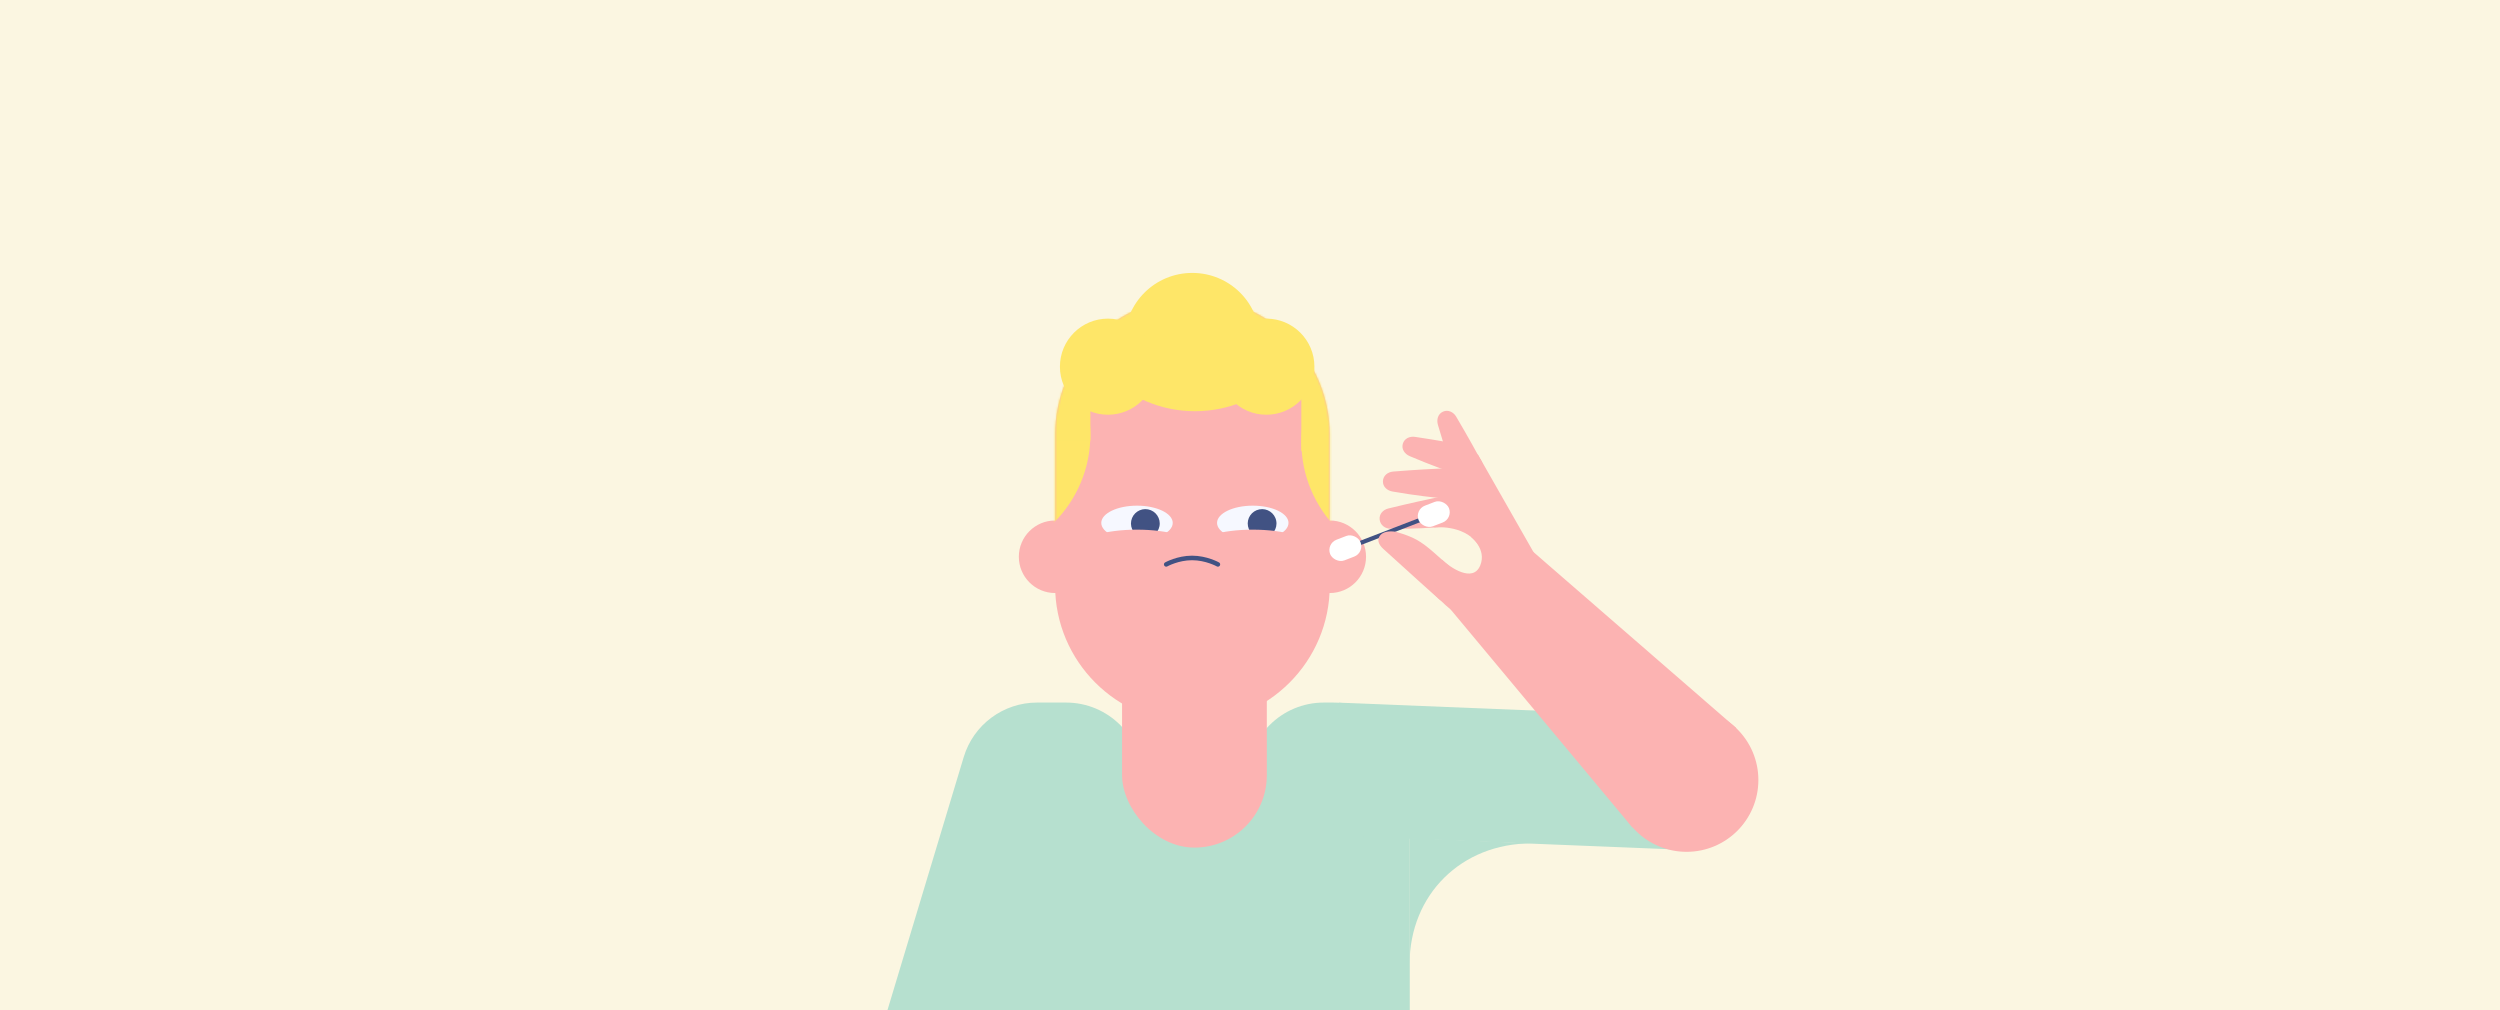 <?xml version="1.0" encoding="UTF-8"?>
<svg xmlns="http://www.w3.org/2000/svg" width="1200" height="485" viewBox="0 0 1200 485" fill="none">
  <rect x="0" y="0" width="1200" height="485" fill="#808080" stroke="none"/>
  <g clip-path="url(#clip0_1951_157)">
    <rect width="1200" height="485" fill="#FBF6E1"></rect>
    <path d="M598.684 374.002C598.684 353.691 615.148 337.227 635.459 337.227H639.914C660.225 337.227 676.689 353.691 676.689 374.002V540.663H598.684V374.002Z" fill="#B6E0CF"></path>
    <path d="M462.583 363.392C467.264 347.858 481.571 337.227 497.795 337.227H511.698C532.008 337.227 548.473 353.691 548.473 374.002V551.187H406L462.583 363.392Z" fill="#B6E0CF"></path>
    <rect x="519.145" y="373.445" width="111.477" height="170.724" fill="#B6E0CF"></rect>
    <path d="M572.367 142.789C535.99 142.789 506.449 172.337 506.449 208.723V281.076C506.449 317.462 535.99 347.01 572.367 347.01C608.744 347.01 638.285 317.462 638.285 281.076V208.755C638.317 172.337 608.777 142.789 572.367 142.789Z" fill="#FCB3B2"></path>
    <circle cx="506.451" cy="267.248" r="17.412" fill="#FCB3B2"></circle>
    <circle cx="638.287" cy="267.248" r="17.412" fill="#FCB3B2"></circle>
    <rect x="538.59" y="293.359" width="69.483" height="113.49" rx="34.742" fill="#FCB3B2"></rect>
    <mask id="mask0_1951_157" style="mask-type:alpha" maskUnits="userSpaceOnUse" x="506" y="142" width="133" height="206">
      <path d="M572.363 142.805C535.986 142.805 506.445 172.352 506.445 208.738V281.091C506.445 317.478 535.986 347.025 572.363 347.025C608.74 347.025 638.281 317.478 638.281 281.091V208.771C638.313 172.352 608.773 142.805 572.363 142.805Z" fill="#FCB3B2"></path>
    </mask>
    <g mask="url(#mask0_1951_157)">
      <circle cx="463.753" cy="208.624" r="59.632" fill="#FEE668"></circle>
      <circle cx="59.632" cy="59.632" r="59.632" transform="matrix(-1 0 0 1 743.91 152.367)" fill="#FEE668"></circle>
      <circle cx="59.632" cy="59.632" r="59.632" transform="matrix(-1 0 0 1 569.516 78.117)" fill="#FEE668"></circle>
      <circle cx="59.632" cy="59.632" r="59.632" transform="matrix(-1 0 0 1 633.215 78.117)" fill="#FEE668"></circle>
      <rect x="474.441" y="136.617" width="48.943" height="74.821" fill="#FEE668"></rect>
      <rect width="48.943" height="74.821" transform="matrix(-1 0 0 1 673.59 141.68)" fill="#FEE668"></rect>
    </g>
    <ellipse cx="32.347" cy="32.066" rx="32.347" ry="32.066" transform="matrix(-1 0 0 1 604.648 131)" fill="#FEE668"></ellipse>
    <circle cx="23.065" cy="23.065" r="23.065" transform="matrix(-1 0 0 1 554.891 152.938)" fill="#FEE668"></circle>
    <circle cx="23.065" cy="23.065" r="23.065" transform="matrix(-1 0 0 1 630.918 152.938)" fill="#FEE668"></circle>
    <path d="M545.761 259.275C555.231 259.275 562.908 255.569 562.908 250.997C562.908 246.425 555.231 242.719 545.761 242.719C536.29 242.719 528.613 246.425 528.613 250.997C528.613 255.569 536.29 259.275 545.761 259.275Z" fill="#F6F8FF"></path>
    <path d="M556.546 252.585C557.266 248.843 554.816 245.226 551.073 244.506C547.329 243.785 543.71 246.234 542.989 249.976C542.268 253.717 544.718 257.334 548.462 258.055C552.206 258.775 555.825 256.326 556.546 252.585Z" fill="#415283"></path>
    <path d="M545.761 270.646C560.849 270.646 573.081 266.972 573.081 262.44C573.081 257.908 560.849 254.234 545.761 254.234C530.673 254.234 518.441 257.908 518.441 262.44C518.441 266.972 530.673 270.646 545.761 270.646Z" fill="#FCB3B2"></path>
    <path d="M601.333 259.275C591.863 259.275 584.185 255.569 584.185 250.997C584.185 246.425 591.863 242.719 601.333 242.719C610.803 242.719 618.48 246.425 618.48 250.997C618.48 255.569 610.803 259.275 601.333 259.275Z" fill="#F6F8FF"></path>
    <path d="M599.033 252.585C598.312 248.843 600.762 245.226 604.506 244.506C608.249 243.785 611.868 246.234 612.589 249.976C613.31 253.717 610.86 257.334 607.116 258.055C603.373 258.775 599.753 256.326 599.033 252.585Z" fill="#415283"></path>
    <path d="M601.333 270.646C586.244 270.646 574.013 266.972 574.013 262.44C574.013 257.908 586.244 254.234 601.333 254.234C616.421 254.234 628.652 257.908 628.652 262.44C628.652 266.972 616.421 270.646 601.333 270.646Z" fill="#FCB3B2"></path>
    <path d="M640.035 401.102L642.616 337.267L812.402 344.132C830.029 344.845 843.741 359.712 843.029 377.34C842.316 394.967 827.448 408.679 809.82 407.967L640.035 401.102Z" fill="#B6E0CF"></path>
    <path fill-rule="evenodd" clip-rule="evenodd" d="M735.031 404.831L676.608 402.219V462.779C676.608 429.332 701.585 404.831 735.031 404.831Z" fill="#B6E0CF"></path>
    <path d="M559.782 270.914C559.782 270.914 565.333 267.813 572.181 267.813C579.029 267.813 584.59 270.914 584.59 270.914" stroke="#415283" stroke-width="2.182" stroke-miterlimit="10" stroke-linecap="round"></path>
    <path d="M688.4 253.167C688.4 253.167 702.017 251.582 709.081 260.719C721.937 277.351 708.648 285.837 708.648 285.837L738.309 268.925L709.262 217.93L688.4 253.167Z" fill="#FCB3B2"></path>
    <path d="M679.227 209.698C676.606 209.302 674.031 210.516 673.332 213.076C672.633 215.637 674.262 217.93 676.703 218.968C687.615 223.595 694.658 226.008 699.694 227.687C703.469 228.942 707.804 226.543 708.847 222.704C709.89 218.865 707.316 214.465 703.403 213.763C698.205 212.824 690.919 211.458 679.227 209.698Z" fill="#FCB3B2"></path>
    <path d="M698.206 214.514C694.754 216.495 693.557 220.897 695.534 224.347L695.521 224.354L712.267 253.603L712.28 253.596C714.257 257.046 718.657 258.238 722.109 256.257C725.561 254.276 726.758 249.874 724.781 246.425L708.034 217.176C706.058 213.726 701.657 212.533 698.206 214.514Z" fill="#FCB3B2"></path>
    <path d="M668.776 226.338C666.132 226.548 663.897 228.316 663.802 230.965C663.706 233.614 665.809 235.481 668.423 235.935C680.105 237.958 687.512 238.712 692.798 239.204C696.758 239.568 700.437 236.248 700.586 232.273C700.734 228.298 697.225 224.605 693.251 224.803C687.97 225.076 680.567 225.396 668.776 226.338Z" fill="#FCB3B2"></path>
    <path d="M689.069 226.973C686.153 229.685 685.991 234.243 688.696 237.152L688.683 237.166L711.64 261.841L711.653 261.827C714.361 264.74 718.918 264.897 721.831 262.189C724.747 259.477 724.909 254.919 722.204 252.009L699.247 227.335C696.542 224.425 691.985 224.261 689.069 226.973Z" fill="#FCB3B2"></path>
    <path d="M666.407 244.065C663.832 244.697 661.906 246.795 662.235 249.429C662.561 252.059 664.826 253.775 667.478 253.807C679.334 253.943 686.887 253.296 692.183 252.936C696.153 252.664 699.257 248.799 698.765 244.853C698.273 240.908 694.226 237.818 690.334 238.654C685.158 239.756 677.898 241.256 666.407 244.065Z" fill="#FCB3B2"></path>
    <path d="M698.981 200.025C697.635 197.74 695.069 196.512 692.645 197.586C690.219 198.662 689.468 201.378 690.199 203.925C693.489 215.315 696.05 222.306 697.924 227.271C699.326 230.993 703.922 232.838 707.559 231.226C711.195 229.615 712.982 224.833 711.064 221.354C708.512 216.72 704.983 210.211 698.981 200.025Z" fill="#FCB3B2"></path>
    <path d="M701.712 218.02C698.079 219.641 696.442 223.899 698.059 227.531L698.046 227.538L711.754 258.331L711.767 258.324C713.384 261.955 717.64 263.587 721.273 261.966C724.906 260.345 726.543 256.086 724.926 252.455L711.217 221.662C709.604 218.027 705.344 216.398 701.712 218.02Z" fill="#FCB3B2"></path>
    <path d="M736.772 266.425C743.217 277.739 739.263 292.151 727.94 298.606C716.617 305.062 701.129 296.893 693.971 290.558C691.876 288.704 685.958 282.748 685.958 282.748L692.149 268.646C696.083 272.4 707.001 279.894 710.498 271.445C713.805 263.452 705.795 257.494 705.795 257.494L736.772 266.425Z" fill="#FCB3B2"></path>
    <path d="M783.567 397.207L694.787 290.73L735.765 264.729L833.415 349.481L783.567 397.207Z" fill="#FCB3B2"></path>
    <rect x="648.562" y="261.234" width="41.946" height="2.021" transform="rotate(-21.077 648.562 261.234)" fill="#415283"></rect>
    <rect x="636.551" y="260.984" width="15.666" height="10.613" rx="5.306" transform="rotate(-21.077 636.551 260.984)" fill="white"></rect>
    <rect x="678.992" y="244.633" width="15.666" height="10.613" rx="5.306" transform="rotate(-21.077 678.992 244.633)" fill="white"></rect>
    <path d="M663.961 263.453C673.254 271.956 690.664 287.558 690.664 287.558C693.644 290.191 696.81 288.029 699.446 285.046C702.082 282.062 701.96 277.33 698.983 274.7C698.983 274.7 692.017 268.538 688.525 265.443C681.666 259.365 678.198 257.729 670.903 255.518C668.367 254.748 664.389 254.804 662.63 256.794C660.875 258.781 661.447 261.152 663.961 263.453Z" fill="#FCB3B2"></path>
    <circle cx="809.551" cy="374.406" r="34.469" fill="#FCB3B2"></circle>
  </g>
  <defs>
    <clipPath id="clip0_1951_157">
      <rect width="1200" height="485" fill="white"></rect>
    </clipPath>
  </defs>
</svg>
